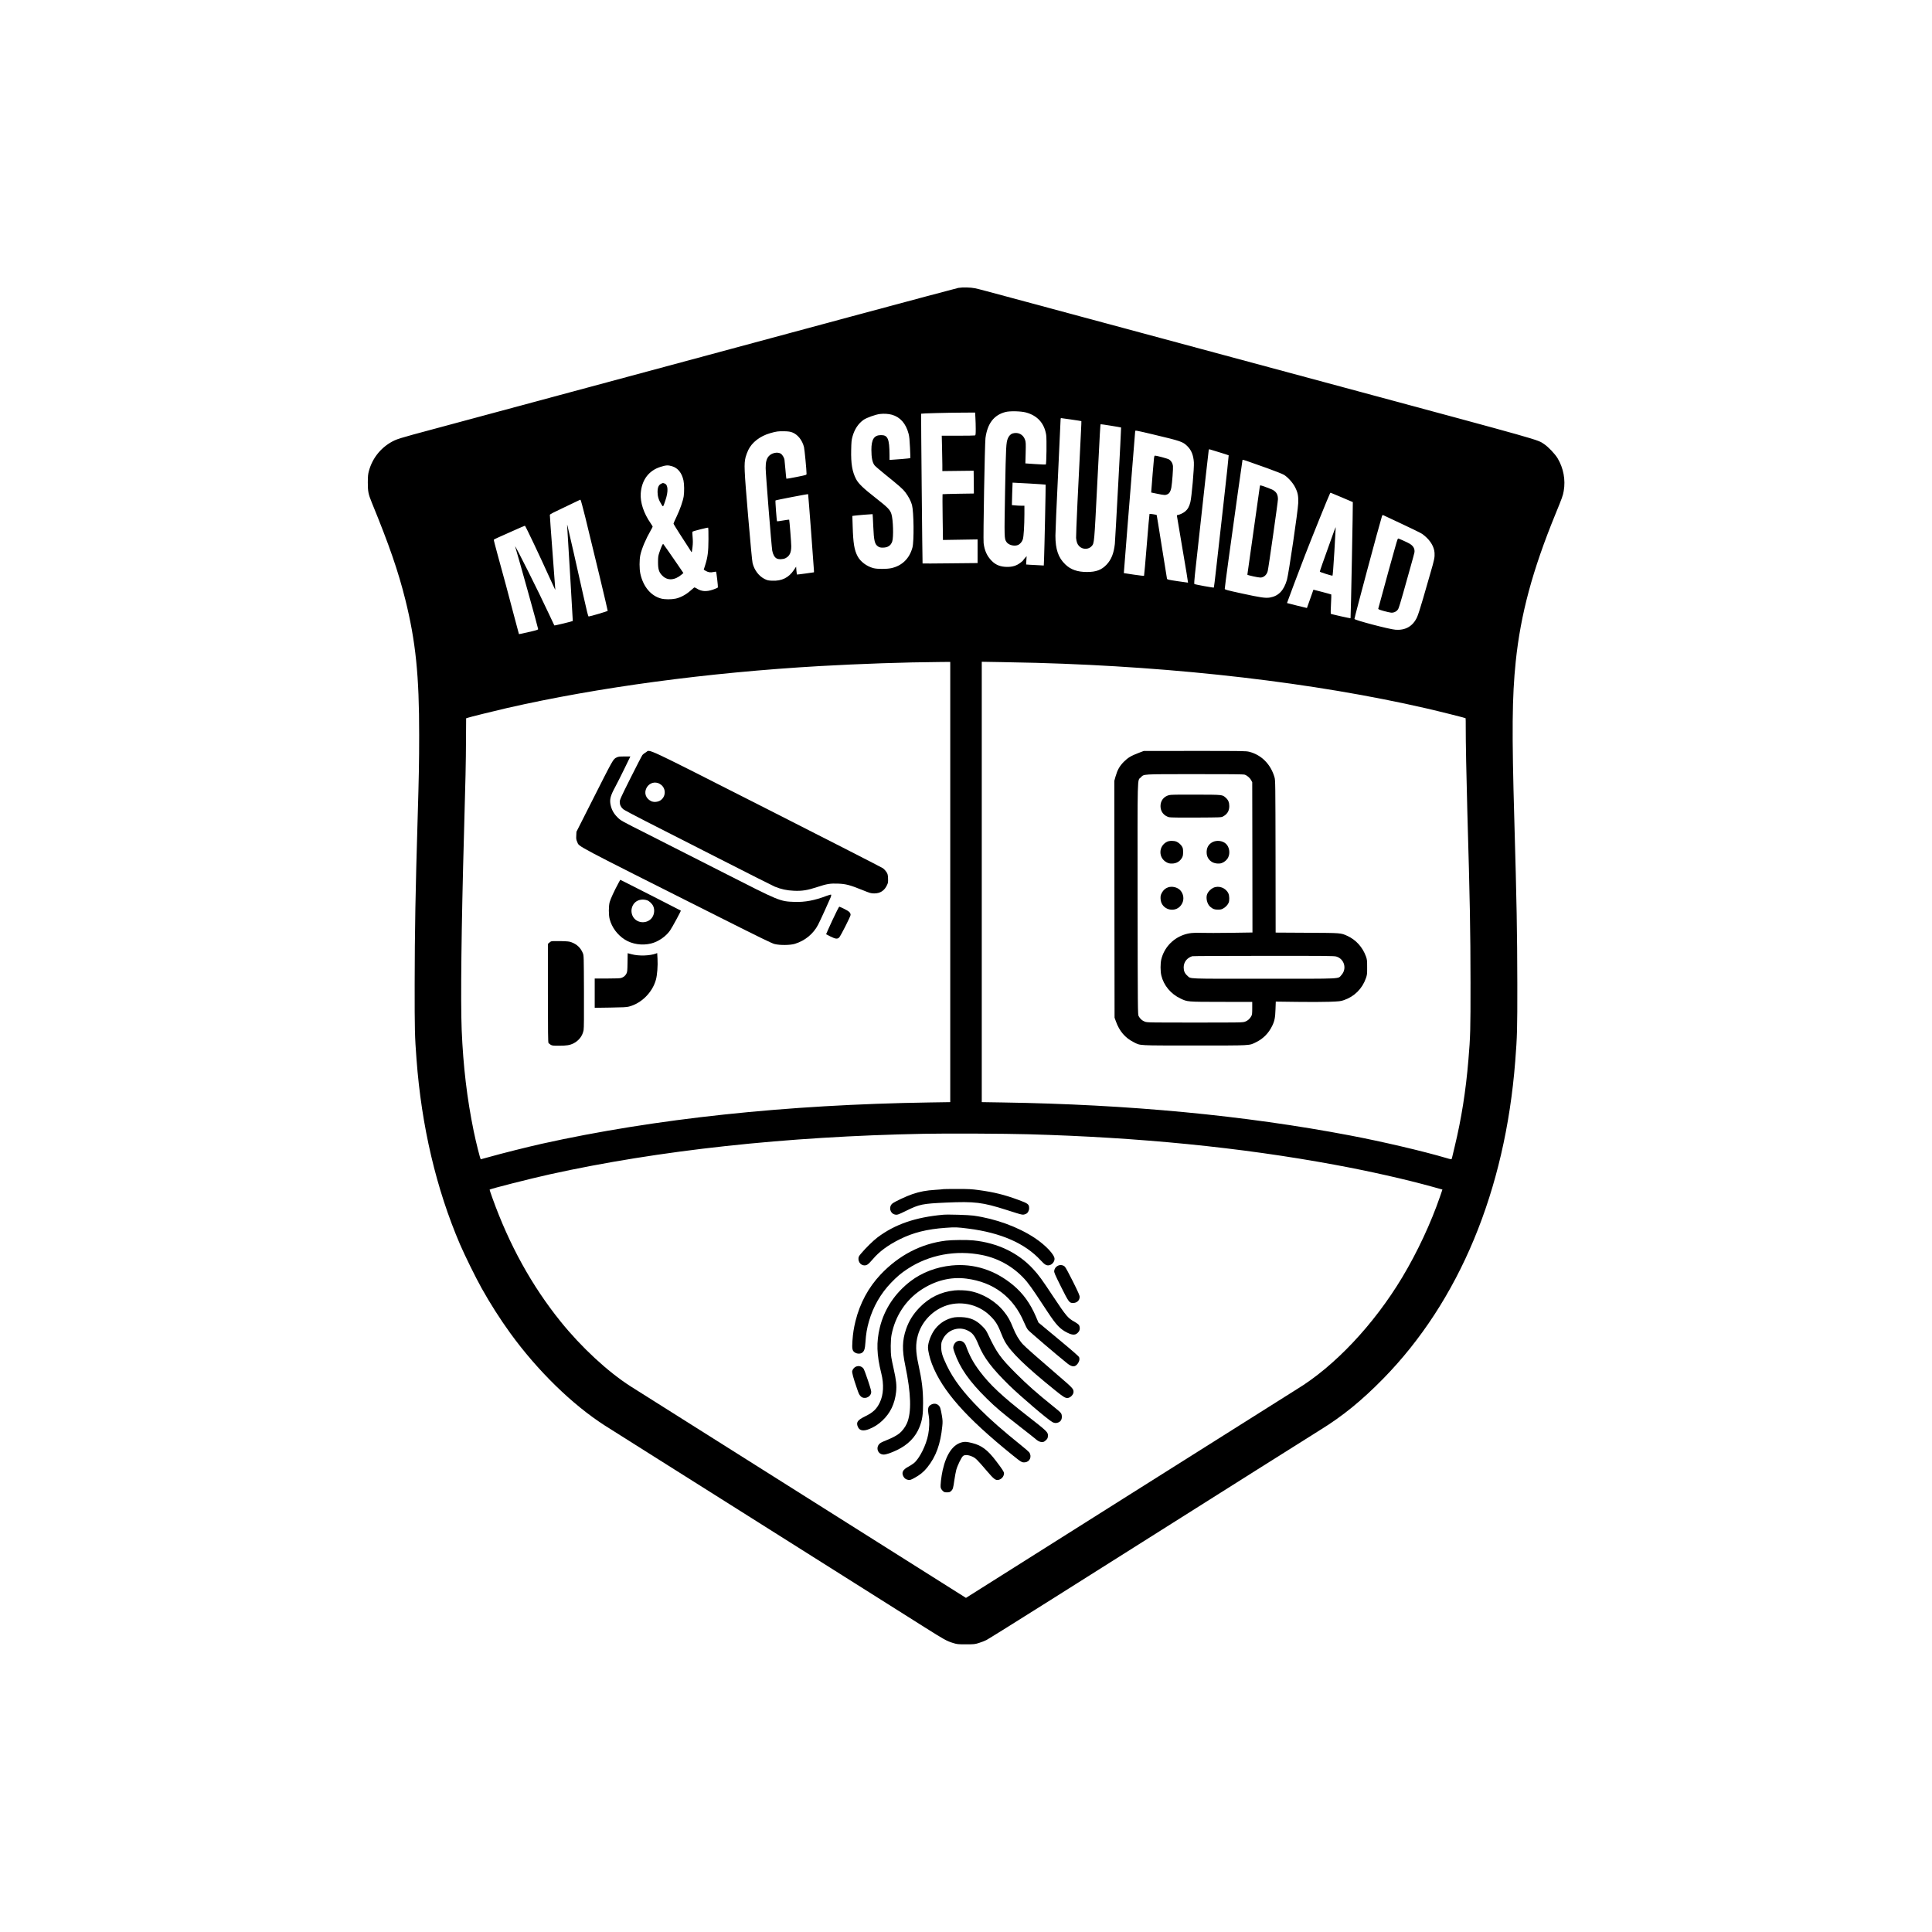 <?xml version="1.0" standalone="no"?>
<!DOCTYPE svg PUBLIC "-//W3C//DTD SVG 20010904//EN"
 "http://www.w3.org/TR/2001/REC-SVG-20010904/DTD/svg10.dtd">
<svg version="1.0" xmlns="http://www.w3.org/2000/svg"
 width="4168pt" height="4168pt" viewBox="0 0 4168 4168"
 preserveAspectRatio="xMidYMid meet">

<g transform="translate(0,4168) scale(0.1,-0.1)"
fill="#000000" stroke="none">
<path d="M20674 35469 c-28 -5 -1054 -279 -2280 -609 -2143 -578 -2335 -630
-2614 -705 -69 -18 -300 -81 -515 -139 -214 -57 -1661 -447 -3215 -866 -1554
-419 -2967 -800 -3140 -846 -203 -55 -344 -99 -396 -124 -274 -128 -477 -369
-555 -660 -20 -72 -23 -110 -24 -250 0 -193 11 -249 87 -435 375 -915 568
-1474 722 -2090 224 -899 300 -1638 299 -2925 0 -583 -6 -890 -33 -1800 -46
-1529 -63 -2444 -64 -3560 -1 -1004 2 -1131 40 -1635 108 -1444 424 -2789 938
-3990 102 -236 336 -713 466 -945 182 -327 398 -666 618 -970 588 -811 1338
-1544 2047 -1998 72 -46 549 -347 1060 -669 512 -322 1178 -742 1480 -933 802
-506 3850 -2429 4340 -2738 439 -277 488 -305 632 -349 82 -25 100 -27 273
-27 173 0 191 2 275 28 50 15 124 44 165 64 41 21 662 408 1380 861 4299 2714
5691 3592 5825 3674 478 294 892 631 1355 1103 1640 1673 2632 4058 2849 6849
42 534 46 687 45 1660 -2 1132 -14 1770 -64 3525 -56 1930 -49 2671 30 3440
106 1020 361 1966 855 3175 147 358 163 403 180 502 42 241 -5 493 -131 705
-58 96 -199 245 -293 308 -150 100 20 52 -4331 1225 -2258 608 -4220 1137
-4360 1175 -140 38 -691 186 -1225 330 -533 144 -1109 299 -1280 345 -856 231
-997 269 -1080 286 -96 20 -267 24 -361 8z m1458 -2687 c249 -67 399 -233 438
-487 13 -84 6 -624 -8 -636 -4 -3 -105 1 -224 9 l-217 15 6 226 c5 200 4 233
-12 280 -39 117 -146 174 -266 141 -43 -12 -82 -51 -105 -105 -39 -93 -43
-169 -61 -1140 -18 -1020 -18 -1024 30 -1097 43 -65 163 -98 244 -67 46 17 92
69 109 124 19 61 33 295 34 543 l0 182 -67 0 c-38 0 -98 3 -135 7 l-68 6 6
241 c4 133 8 242 9 244 2 3 709 -39 713 -43 4 -3 -26 -1418 -34 -1602 l-6
-143 -107 6 c-58 2 -144 7 -190 10 l-84 6 5 90 6 90 -39 -43 c-21 -24 -38 -47
-39 -51 0 -3 -27 -27 -61 -52 -80 -60 -164 -86 -278 -86 -144 0 -250 41 -338
132 -100 102 -153 219 -173 381 -12 99 25 2148 40 2267 43 316 183 498 434
562 97 24 326 19 438 -10z m-1089 -114 c4 -62 7 -172 7 -244 0 -111 -3 -133
-16 -138 -9 -3 -173 -6 -366 -6 l-351 0 6 -247 c4 -137 7 -308 7 -382 l0 -134
338 4 337 4 3 -246 2 -246 -335 -5 c-185 -3 -338 -8 -341 -10 -2 -3 -2 -226 2
-496 l7 -491 374 6 373 6 0 -255 0 -255 -592 -6 c-326 -4 -593 -5 -595 -3 -4
4 -35 3227 -31 3231 6 7 570 22 869 23 l296 2 6 -112z m-1803 65 c179 -49 303
-189 361 -409 16 -59 23 -134 31 -302 6 -122 9 -224 7 -226 -5 -5 -370 -36
-416 -36 l-33 0 0 108 c-2 345 -37 427 -185 425 -148 -1 -206 -91 -206 -318 0
-167 21 -270 67 -332 13 -18 106 -98 207 -180 344 -278 402 -330 459 -404 67
-88 121 -192 143 -274 39 -149 46 -779 10 -915 -63 -238 -223 -395 -455 -447
-102 -22 -304 -22 -387 0 -144 38 -280 140 -341 255 -72 136 -96 278 -107 654
l-7 217 34 5 c48 8 400 37 403 34 2 -2 8 -118 14 -258 14 -323 31 -393 108
-442 30 -18 51 -23 103 -22 103 1 168 44 198 131 32 94 21 471 -17 593 -29 93
-76 141 -339 347 -269 210 -372 309 -424 408 -83 160 -112 335 -105 630 3 162
8 215 26 279 43 162 128 290 243 370 68 46 259 114 352 125 87 10 183 4 256
-16z m3872 -104 c117 -17 215 -32 217 -34 2 -2 -2 -100 -8 -217 -55 -1049
-111 -2254 -106 -2303 10 -91 26 -135 65 -176 75 -79 207 -78 275 3 52 61 52
64 115 1308 59 1168 67 1310 75 1318 3 4 437 -66 441 -71 5 -5 -126 -2424
-135 -2513 -23 -203 -76 -336 -178 -445 -109 -115 -226 -159 -423 -159 -205 0
-351 51 -467 163 -152 145 -214 326 -214 622 0 83 25 668 56 1300 30 633 55
1169 55 1193 0 23 4 42 10 42 5 0 105 -14 222 -31z m1755 -319 c614 -146 649
-158 747 -254 88 -86 132 -195 142 -351 8 -120 -48 -751 -76 -860 -24 -95 -56
-152 -112 -199 -39 -34 -130 -76 -163 -76 -8 0 -15 -8 -15 -17 1 -10 56 -339
123 -730 68 -392 120 -713 117 -713 -3 -1 -105 14 -227 32 -200 30 -222 35
-227 53 -2 11 -52 324 -112 695 -59 371 -108 677 -110 679 -7 8 -149 30 -155
23 -3 -4 -30 -304 -59 -667 -29 -363 -56 -663 -59 -667 -3 -4 -103 8 -221 25
l-215 33 3 39 c4 73 132 1660 187 2342 30 370 55 677 55 683 0 18 32 12 377
-70z m-7774 41 c118 -46 214 -167 252 -316 12 -50 55 -491 55 -576 0 -26 -1
-26 -215 -69 -119 -24 -218 -41 -220 -38 -3 3 -12 88 -20 189 -8 101 -18 200
-21 219 -8 52 -50 118 -87 137 -72 37 -190 10 -251 -57 -49 -55 -69 -129 -68
-260 0 -119 125 -1680 142 -1780 14 -79 50 -144 93 -167 46 -25 141 -22 193 5
89 46 124 119 124 260 0 78 -39 564 -45 571 -3 2 -62 -6 -131 -18 -69 -12
-128 -20 -130 -18 -9 8 -41 442 -34 450 8 9 699 142 704 136 4 -5 126 -1615
126 -1655 l0 -31 -182 -26 c-101 -14 -185 -24 -187 -22 -2 3 -6 42 -10 87 l-6
83 -48 -72 c-110 -165 -260 -240 -467 -231 -84 3 -105 8 -161 35 -126 62 -224
190 -263 343 -10 41 -46 417 -97 1020 -86 1022 -90 1116 -54 1267 9 37 35 106
57 153 80 167 253 301 474 365 131 38 177 44 304 41 90 -2 128 -8 173 -25z
m9220 -431 c104 -32 191 -60 194 -63 3 -3 -47 -468 -111 -1034 -64 -565 -136
-1205 -160 -1421 -24 -216 -46 -395 -49 -398 -7 -7 -409 66 -421 77 -5 5 0 88
12 201 220 2000 293 2667 298 2686 4 19 9 22 27 16 12 -4 107 -33 210 -64z
m1027 -341 c168 -61 329 -124 358 -142 82 -49 190 -168 239 -263 61 -118 76
-191 70 -349 -6 -167 -206 -1524 -243 -1653 -67 -232 -182 -351 -367 -383 -97
-16 -201 -1 -617 90 -312 68 -355 80 -358 97 -1 10 36 298 83 639 136 992 296
2129 300 2141 4 13 23 6 535 -177z m-12837 41 c123 -38 208 -146 242 -305 17
-81 19 -239 5 -340 -15 -100 -80 -287 -155 -443 -36 -74 -65 -141 -65 -148 0
-8 58 -103 128 -212 71 -108 157 -242 192 -297 34 -55 64 -102 66 -104 9 -10
13 10 24 109 9 76 9 135 2 215 -8 78 -8 111 0 116 24 15 328 92 335 85 5 -4 8
-116 7 -249 -1 -269 -16 -390 -73 -566 l-29 -91 43 -26 c56 -32 100 -39 165
-25 29 6 55 9 58 7 8 -8 45 -325 39 -339 -3 -7 -48 -28 -102 -46 -147 -51
-254 -43 -359 26 -25 16 -44 22 -52 17 -6 -5 -47 -40 -90 -77 -92 -80 -209
-141 -309 -162 -92 -19 -232 -19 -309 1 -223 57 -391 258 -452 539 -22 106
-22 294 0 400 31 143 119 350 227 537 22 36 39 71 39 77 0 5 -20 38 -44 73
-149 215 -227 449 -213 646 21 287 172 490 427 570 120 38 162 40 253 12z
m14443 -670 c130 -54 238 -100 239 -102 5 -6 -43 -2500 -49 -2505 -6 -6 -418
86 -427 96 -3 3 -1 98 5 209 6 112 9 205 6 207 -9 6 -383 105 -385 103 -1 -2
-33 -91 -70 -198 -38 -107 -69 -196 -70 -197 0 -1 -97 22 -214 52 -118 30
-215 55 -216 55 -3 0 276 741 390 1035 144 372 508 1274 537 1328 5 9 11 17
14 17 2 0 111 -45 240 -100z m-16319 -431 c176 -713 483 -1994 483 -2017 0 -9
-382 -122 -410 -122 -12 0 -37 98 -118 463 -115 519 -325 1443 -340 1497 -9
30 -9 25 -5 -30 13 -191 122 -2025 120 -2027 -10 -9 -392 -102 -398 -96 -3 5
-61 127 -129 273 -196 425 -743 1515 -716 1428 72 -235 496 -1757 496 -1781 0
-11 -38 -24 -132 -46 -214 -50 -279 -64 -283 -60 -1 2 -47 171 -100 374 -119
456 -238 899 -356 1324 -49 178 -88 329 -86 336 3 6 44 28 91 48 47 21 197 87
332 148 135 61 247 109 249 107 21 -23 320 -652 521 -1098 74 -162 134 -291
134 -285 0 5 -27 367 -60 804 -34 438 -59 804 -58 814 2 13 91 59 322 167 175
82 321 152 324 155 3 3 11 4 16 2 6 -2 52 -172 103 -378z m17578 -124 c471
-223 465 -220 534 -279 125 -105 201 -237 209 -363 6 -94 -5 -150 -88 -433
-38 -129 -110 -379 -160 -555 -53 -183 -108 -354 -129 -400 -91 -195 -248
-286 -464 -271 -137 10 -887 208 -887 233 0 33 537 2039 592 2211 7 24 15 32
27 29 9 -3 174 -80 366 -172z m-9705 -7743 l0 -4749 -447 -7 c-3091 -47 -5922
-349 -8368 -892 -303 -68 -885 -214 -1126 -283 -97 -28 -181 -51 -187 -51 -11
0 -102 360 -152 603 -145 706 -227 1399 -260 2187 -25 625 -7 2229 50 4240 33
1169 41 1526 43 2014 l3 469 21 8 c40 15 613 157 858 213 1969 449 4325 766
6750 906 861 49 1840 83 2593 88 l222 2 0 -4748z m1855 4728 c3059 -85 6009
-429 8410 -981 275 -63 845 -206 853 -214 2 -2 4 -91 3 -197 -2 -245 15 -1130
34 -1798 56 -1950 68 -2567 69 -3710 1 -1021 -3 -1159 -45 -1660 -56 -676
-151 -1274 -296 -1875 -30 -126 -57 -240 -60 -252 -7 -29 -10 -29 -131 7 -486
144 -1377 353 -2067 484 -2281 434 -4771 670 -7502 712 l-443 7 0 4750 0 4750
413 -7 c226 -4 570 -11 762 -16z m-170 -10170 c2402 -67 4577 -283 6598 -656
761 -140 1546 -317 2134 -481 l201 -56 -50 -146 c-196 -573 -493 -1207 -816
-1746 -613 -1022 -1464 -1924 -2282 -2420 -51 -31 -1675 -1055 -3611 -2276
l-3520 -2221 -317 200 c-4515 2847 -6837 4312 -6917 4363 -495 317 -1061 841
-1511 1399 -620 769 -1108 1653 -1470 2661 -36 100 -64 183 -62 184 19 19 883
238 1293 329 2353 520 5104 819 8073 876 498 10 1753 4 2257 -10z"/>
<path d="M24896 31798 c-6 -50 -53 -618 -58 -703 l-3 -40 130 -27 c154 -32
179 -33 224 -10 41 20 67 67 81 143 18 102 41 414 35 466 -7 60 -36 108 -83
140 -28 19 -264 83 -306 83 -10 0 -16 -16 -20 -52z"/>
<path d="M27177 31173 c-12 -73 -267 -1883 -267 -1891 0 -11 233 -62 280 -62
73 0 138 57 159 139 18 69 221 1497 221 1551 -1 96 -29 150 -102 196 -32 20
-256 104 -278 104 -4 0 -10 -17 -13 -37z"/>
<path d="M14262 31243 c-54 -26 -77 -82 -76 -183 1 -93 26 -172 86 -266 35
-56 32 -60 83 91 66 194 59 338 -17 364 -39 14 -36 14 -76 -6z"/>
<path d="M14276 29899 c-13 -30 -36 -92 -52 -139 -25 -75 -28 -99 -28 -210 0
-154 21 -218 94 -290 110 -111 266 -102 414 24 l39 34 -128 188 c-130 190
-291 421 -306 438 -5 6 -19 -14 -33 -45z"/>
<path d="M28772 30198 c-237 -659 -302 -844 -299 -852 3 -8 247 -86 272 -86 7
0 21 167 42 522 17 288 30 524 29 526 -2 1 -21 -48 -44 -110z"/>
<path d="M30091 29847 c-84 -297 -176 -630 -272 -987 -44 -162 -82 -302 -85
-311 -3 -12 19 -22 113 -49 65 -18 138 -35 163 -37 62 -6 128 28 156 82 12 22
59 173 104 335 45 162 117 419 160 570 43 151 80 291 84 310 12 76 -19 137
-97 187 -32 20 -175 87 -243 113 -20 8 -24 -3 -83 -213z"/>
<path d="M13934 25450 c-29 -16 -62 -42 -74 -57 -12 -15 -127 -238 -256 -495
-213 -426 -234 -472 -234 -518 0 -62 26 -117 76 -158 20 -17 237 -133 483
-258 245 -124 955 -486 1576 -802 622 -317 1166 -591 1210 -610 130 -54 261
-83 416 -89 176 -7 290 11 504 82 203 67 278 79 447 72 166 -7 252 -29 513
-134 177 -72 195 -77 265 -77 128 -1 222 60 277 182 22 46 24 64 21 141 -3 77
-7 94 -33 137 -17 27 -51 64 -75 82 -25 18 -1154 595 -2509 1283 -2745 1392
-2504 1279 -2607 1219z m257 -662 c22 -6 57 -26 78 -44 102 -88 94 -251 -17
-328 -57 -40 -149 -48 -208 -18 -112 58 -152 171 -99 279 48 95 148 141 246
111z"/>
<path d="M13303 25339 c-77 -38 -59 -5 -559 -994 l-308 -609 -4 -82 c-4 -71
-1 -89 20 -136 52 -114 -161 -1 3083 -1632 851 -428 1117 -558 1175 -572 115
-29 339 -27 440 5 218 67 398 216 499 411 41 78 239 511 271 591 10 25 15 50
12 56 -5 7 -37 -1 -97 -23 -261 -100 -469 -139 -695 -131 -316 11 -316 11
-1538 634 -565 288 -1292 657 -1617 821 -586 295 -591 298 -661 367 -83 81
-128 163 -151 269 -25 121 -5 197 103 396 40 74 129 251 198 393 l125 257
-127 0 c-109 0 -133 -3 -169 -21z"/>
<path d="M13336 22617 c-81 -149 -165 -331 -183 -397 -24 -89 -24 -281 0 -370
47 -177 164 -335 323 -438 159 -102 379 -135 572 -86 153 38 315 149 406 278
42 58 241 425 234 431 -4 4 -952 487 -1145 584 l-162 81 -45 -83z m623 -359
c47 -15 111 -75 134 -128 40 -89 18 -207 -49 -274 -105 -104 -283 -93 -371 22
-43 57 -60 135 -44 205 34 149 173 223 330 175z"/>
<path d="M17956 21824 c-75 -163 -136 -298 -134 -299 2 -1 45 -23 95 -49 107
-53 147 -58 186 -22 30 28 247 456 247 487 0 49 -29 77 -131 128 -55 28 -106
51 -113 51 -7 0 -74 -133 -150 -296z"/>
<path d="M11885 21369 c-11 -6 -30 -21 -42 -32 l-23 -20 0 -1061 c1 -827 3
-1065 13 -1077 7 -9 28 -26 47 -38 31 -19 50 -21 176 -21 167 0 238 11 317 51
116 59 193 160 217 284 8 43 10 284 8 835 -3 766 -3 776 -24 827 -47 114 -125
189 -243 234 -48 19 -82 22 -241 26 -131 3 -191 0 -205 -8z"/>
<path d="M13538 20915 c-3 -184 -5 -203 -25 -242 -25 -45 -59 -74 -112 -91
-22 -8 -126 -12 -302 -12 l-269 0 0 -316 0 -316 338 5 c264 4 351 8 399 21
270 69 506 304 583 578 28 100 44 304 35 454 l-7 123 -26 -10 c-129 -49 -367
-57 -519 -17 l-92 24 -3 -201z"/>
<path d="M24572 25440 c-171 -65 -238 -105 -327 -194 -92 -93 -138 -175 -180
-321 l-25 -90 2 -2555 3 -2555 29 -80 c76 -212 199 -356 387 -450 147 -74 65
-70 1314 -70 1256 0 1169 -5 1330 75 148 73 264 191 340 347 52 106 66 177 72
362 l6 163 456 -6 c251 -4 564 -3 696 2 222 8 246 11 319 36 224 77 394 245
473 471 26 75 28 90 27 240 0 149 -2 165 -27 235 -73 199 -216 356 -401 440
-141 64 -125 63 -868 67 l-678 4 -2 1642 c-3 1569 -4 1645 -22 1707 -81 281
-280 483 -544 551 -72 18 -120 19 -1176 19 l-1101 -1 -103 -39z m2279 -472
c51 -15 114 -69 142 -122 l22 -41 3 -1621 2 -1621 -468 -7 c-258 -4 -538 -4
-623 -1 -182 8 -287 -4 -401 -45 -239 -87 -416 -284 -475 -528 -21 -89 -21
-256 1 -347 51 -213 204 -398 412 -496 153 -73 140 -72 884 -73 l665 -1 0
-135 c0 -112 -3 -141 -19 -170 -30 -57 -76 -99 -133 -120 -52 -20 -79 -20
-1083 -20 -1004 0 -1031 0 -1083 20 -57 21 -103 63 -133 120 -18 34 -19 118
-22 2520 -2 2773 -8 2551 68 2628 75 75 6 70 1164 71 761 1 1049 -2 1077 -11z
m1978 -3924 c174 -51 233 -265 110 -399 -80 -87 66 -80 -1674 -80 -1707 0
-1568 -6 -1649 65 -57 50 -80 103 -80 180 0 113 71 206 184 241 14 4 707 8
1541 8 1344 1 1521 -1 1568 -15z"/>
<path d="M25218 24526 c-113 -31 -182 -120 -182 -237 0 -117 71 -208 185 -239
25 -7 226 -10 581 -8 534 3 544 3 583 24 92 50 135 121 135 224 0 80 -23 133
-75 179 -78 68 -53 66 -645 68 -411 2 -546 -1 -582 -11z"/>
<path d="M25176 23520 c-184 -92 -190 -344 -11 -442 40 -22 63 -28 115 -28
103 0 182 49 227 139 24 48 24 173 0 217 -24 46 -75 94 -122 115 -55 25 -157
25 -209 -1z"/>
<path d="M26161 23514 c-91 -46 -136 -129 -129 -239 5 -81 44 -147 112 -189
55 -35 149 -46 209 -27 59 20 115 67 142 121 48 94 27 229 -47 297 -71 66
-195 82 -287 37z"/>
<path d="M25197 22536 c-57 -21 -100 -58 -132 -117 -24 -45 -29 -65 -28 -119
2 -261 351 -342 467 -108 46 92 29 206 -42 282 -62 66 -177 93 -265 62z"/>
<path d="M26175 22527 c-55 -26 -110 -82 -131 -133 -35 -84 -3 -219 66 -277
57 -49 90 -61 165 -61 59 0 78 4 117 27 52 30 95 76 115 124 19 47 16 150 -6
198 -55 121 -208 178 -326 122z"/>
<path d="M20349 16026 c-2 -3 -79 -9 -171 -15 -196 -12 -328 -37 -493 -92
-131 -44 -386 -164 -434 -204 -82 -70 -53 -207 49 -235 53 -14 71 -9 251 80
285 140 349 153 859 176 621 27 782 8 1315 -162 357 -114 336 -109 407 -82 39
15 70 69 70 122 0 86 -22 103 -231 180 -305 112 -519 165 -850 211 -162 22
-219 25 -476 25 -160 0 -294 -2 -296 -4z"/>
<path d="M20350 15474 c-603 -54 -1044 -207 -1420 -490 -94 -71 -257 -231
-358 -352 -46 -56 -52 -68 -52 -110 0 -112 113 -179 200 -119 19 12 67 62 109
111 139 165 326 303 581 430 294 146 587 219 992 248 212 15 241 14 486 -17
704 -89 1226 -318 1563 -685 88 -95 125 -117 184 -106 62 12 115 75 115 138 0
91 -193 295 -424 449 -361 240 -849 418 -1326 484 -110 15 -549 28 -650 19z"/>
<path d="M20407 14915 c-536 -65 -1017 -315 -1413 -735 -260 -277 -443 -616
-538 -1001 -37 -152 -54 -259 -66 -428 -12 -175 -3 -215 57 -252 45 -28 115
-29 152 -2 47 35 62 82 72 231 11 173 32 295 75 446 91 317 253 599 478 833
124 129 218 209 356 299 465 305 1042 412 1606 299 379 -76 717 -277 965 -573
44 -53 136 -180 203 -282 68 -102 179 -270 248 -375 187 -283 270 -370 424
-446 124 -62 188 -56 247 24 28 36 28 107 1 144 -11 15 -54 46 -94 68 -137 74
-179 123 -446 525 -263 397 -322 478 -444 611 -322 351 -770 566 -1289 619
-138 14 -460 11 -594 -5z"/>
<path d="M20530 14379 c-330 -33 -642 -152 -884 -337 -339 -259 -569 -605
-665 -1000 -77 -316 -69 -589 31 -987 60 -240 49 -463 -31 -630 -67 -142 -147
-218 -316 -300 -168 -82 -201 -131 -156 -231 35 -78 117 -93 239 -45 109 43
206 105 289 185 172 163 266 360 295 617 15 136 2 256 -51 491 -22 95 -45 209
-52 253 -19 121 -17 381 5 490 79 403 303 744 631 964 307 205 643 290 982
247 589 -75 1016 -399 1245 -943 29 -70 66 -141 86 -164 37 -43 612 -534 845
-721 105 -84 170 -86 228 -5 35 49 45 97 29 138 -9 20 -149 143 -445 388
l-432 359 -56 131 c-120 281 -277 498 -486 673 -393 328 -850 475 -1331 427z"/>
<path d="M22821 14373 c-45 -23 -71 -60 -78 -109 -4 -35 10 -69 145 -340 168
-336 181 -354 260 -354 84 0 143 54 144 130 0 34 -26 94 -145 333 -89 179
-157 303 -175 321 -39 37 -102 45 -151 19z"/>
<path d="M20590 13841 c-297 -32 -547 -155 -756 -373 -139 -145 -225 -284
-287 -463 -83 -242 -88 -448 -18 -782 127 -609 139 -1015 35 -1252 -35 -80
-106 -172 -166 -218 -59 -46 -159 -98 -275 -144 -43 -17 -95 -40 -116 -52
-128 -72 -86 -257 59 -257 50 0 156 35 279 94 244 115 409 285 495 507 58 152
74 259 74 509 0 286 -24 483 -100 832 -61 280 -64 444 -13 628 77 278 290 515
563 626 329 133 723 58 983 -189 124 -118 177 -200 248 -383 25 -66 62 -147
81 -181 130 -233 439 -534 1094 -1063 168 -135 208 -160 257 -160 60 0 133 72
133 131 0 67 -16 84 -339 361 -455 391 -702 610 -757 670 -82 91 -154 214
-210 356 -60 152 -108 239 -193 344 -180 227 -461 395 -746 447 -84 16 -236
21 -325 12z"/>
<path d="M20588 13260 c-167 -30 -313 -119 -416 -253 -83 -107 -152 -287 -152
-395 0 -75 38 -237 85 -357 223 -579 733 -1156 1734 -1964 195 -157 208 -165
274 -158 106 10 154 128 89 217 -11 14 -79 74 -153 133 -420 339 -672 560
-909 797 -352 353 -570 640 -716 945 -94 198 -119 280 -119 395 0 86 3 101 32
163 95 201 333 290 529 198 119 -56 163 -114 250 -326 109 -265 289 -501 655
-860 245 -239 845 -750 937 -797 44 -22 81 -23 127 -4 51 22 77 69 72 134 -5
64 -11 72 -177 205 -374 301 -561 467 -811 716 -337 337 -418 450 -604 845
-40 85 -59 111 -129 180 -129 129 -258 184 -446 191 -58 2 -126 0 -152 -5z"/>
<path d="M20655 12746 c-43 -19 -71 -54 -85 -104 -10 -38 -8 -51 21 -135 115
-336 321 -630 700 -1002 197 -193 309 -288 709 -600 168 -130 316 -248 330
-260 57 -52 102 -75 147 -75 37 0 50 6 85 38 35 33 41 45 45 88 7 85 -4 96
-453 446 -532 415 -798 663 -1014 950 -140 185 -225 341 -304 561 -30 80 -114
124 -181 93z"/>
<path d="M18464 12196 c-37 -16 -70 -57 -79 -95 -7 -32 27 -157 96 -356 47
-139 53 -151 87 -187 69 -74 207 -28 226 76 6 29 -8 80 -69 265 -42 126 -85
241 -96 255 -42 53 -104 68 -165 42z"/>
<path d="M20095 11381 c-76 -39 -87 -83 -59 -243 19 -108 14 -273 -11 -404
-44 -232 -188 -519 -309 -619 -24 -20 -80 -55 -122 -78 -117 -63 -148 -124
-106 -206 22 -45 59 -71 109 -78 35 -5 53 1 122 38 121 64 208 134 283 228
192 239 288 504 327 897 9 87 8 120 -9 225 -11 68 -27 143 -36 166 -29 80
-113 112 -189 74z"/>
<path d="M20772 10569 c-206 -40 -355 -248 -436 -609 -30 -137 -51 -323 -42
-371 4 -21 20 -49 42 -70 32 -31 40 -34 94 -34 51 0 63 4 89 29 39 37 45 59
70 236 12 80 30 179 41 220 28 100 112 272 147 300 38 30 116 24 201 -15 71
-32 102 -63 314 -311 147 -172 183 -201 244 -191 70 12 124 75 124 145 0 29
-41 92 -173 265 -179 236 -312 336 -512 385 -107 27 -152 31 -203 21z"/>
</g>
</svg>
